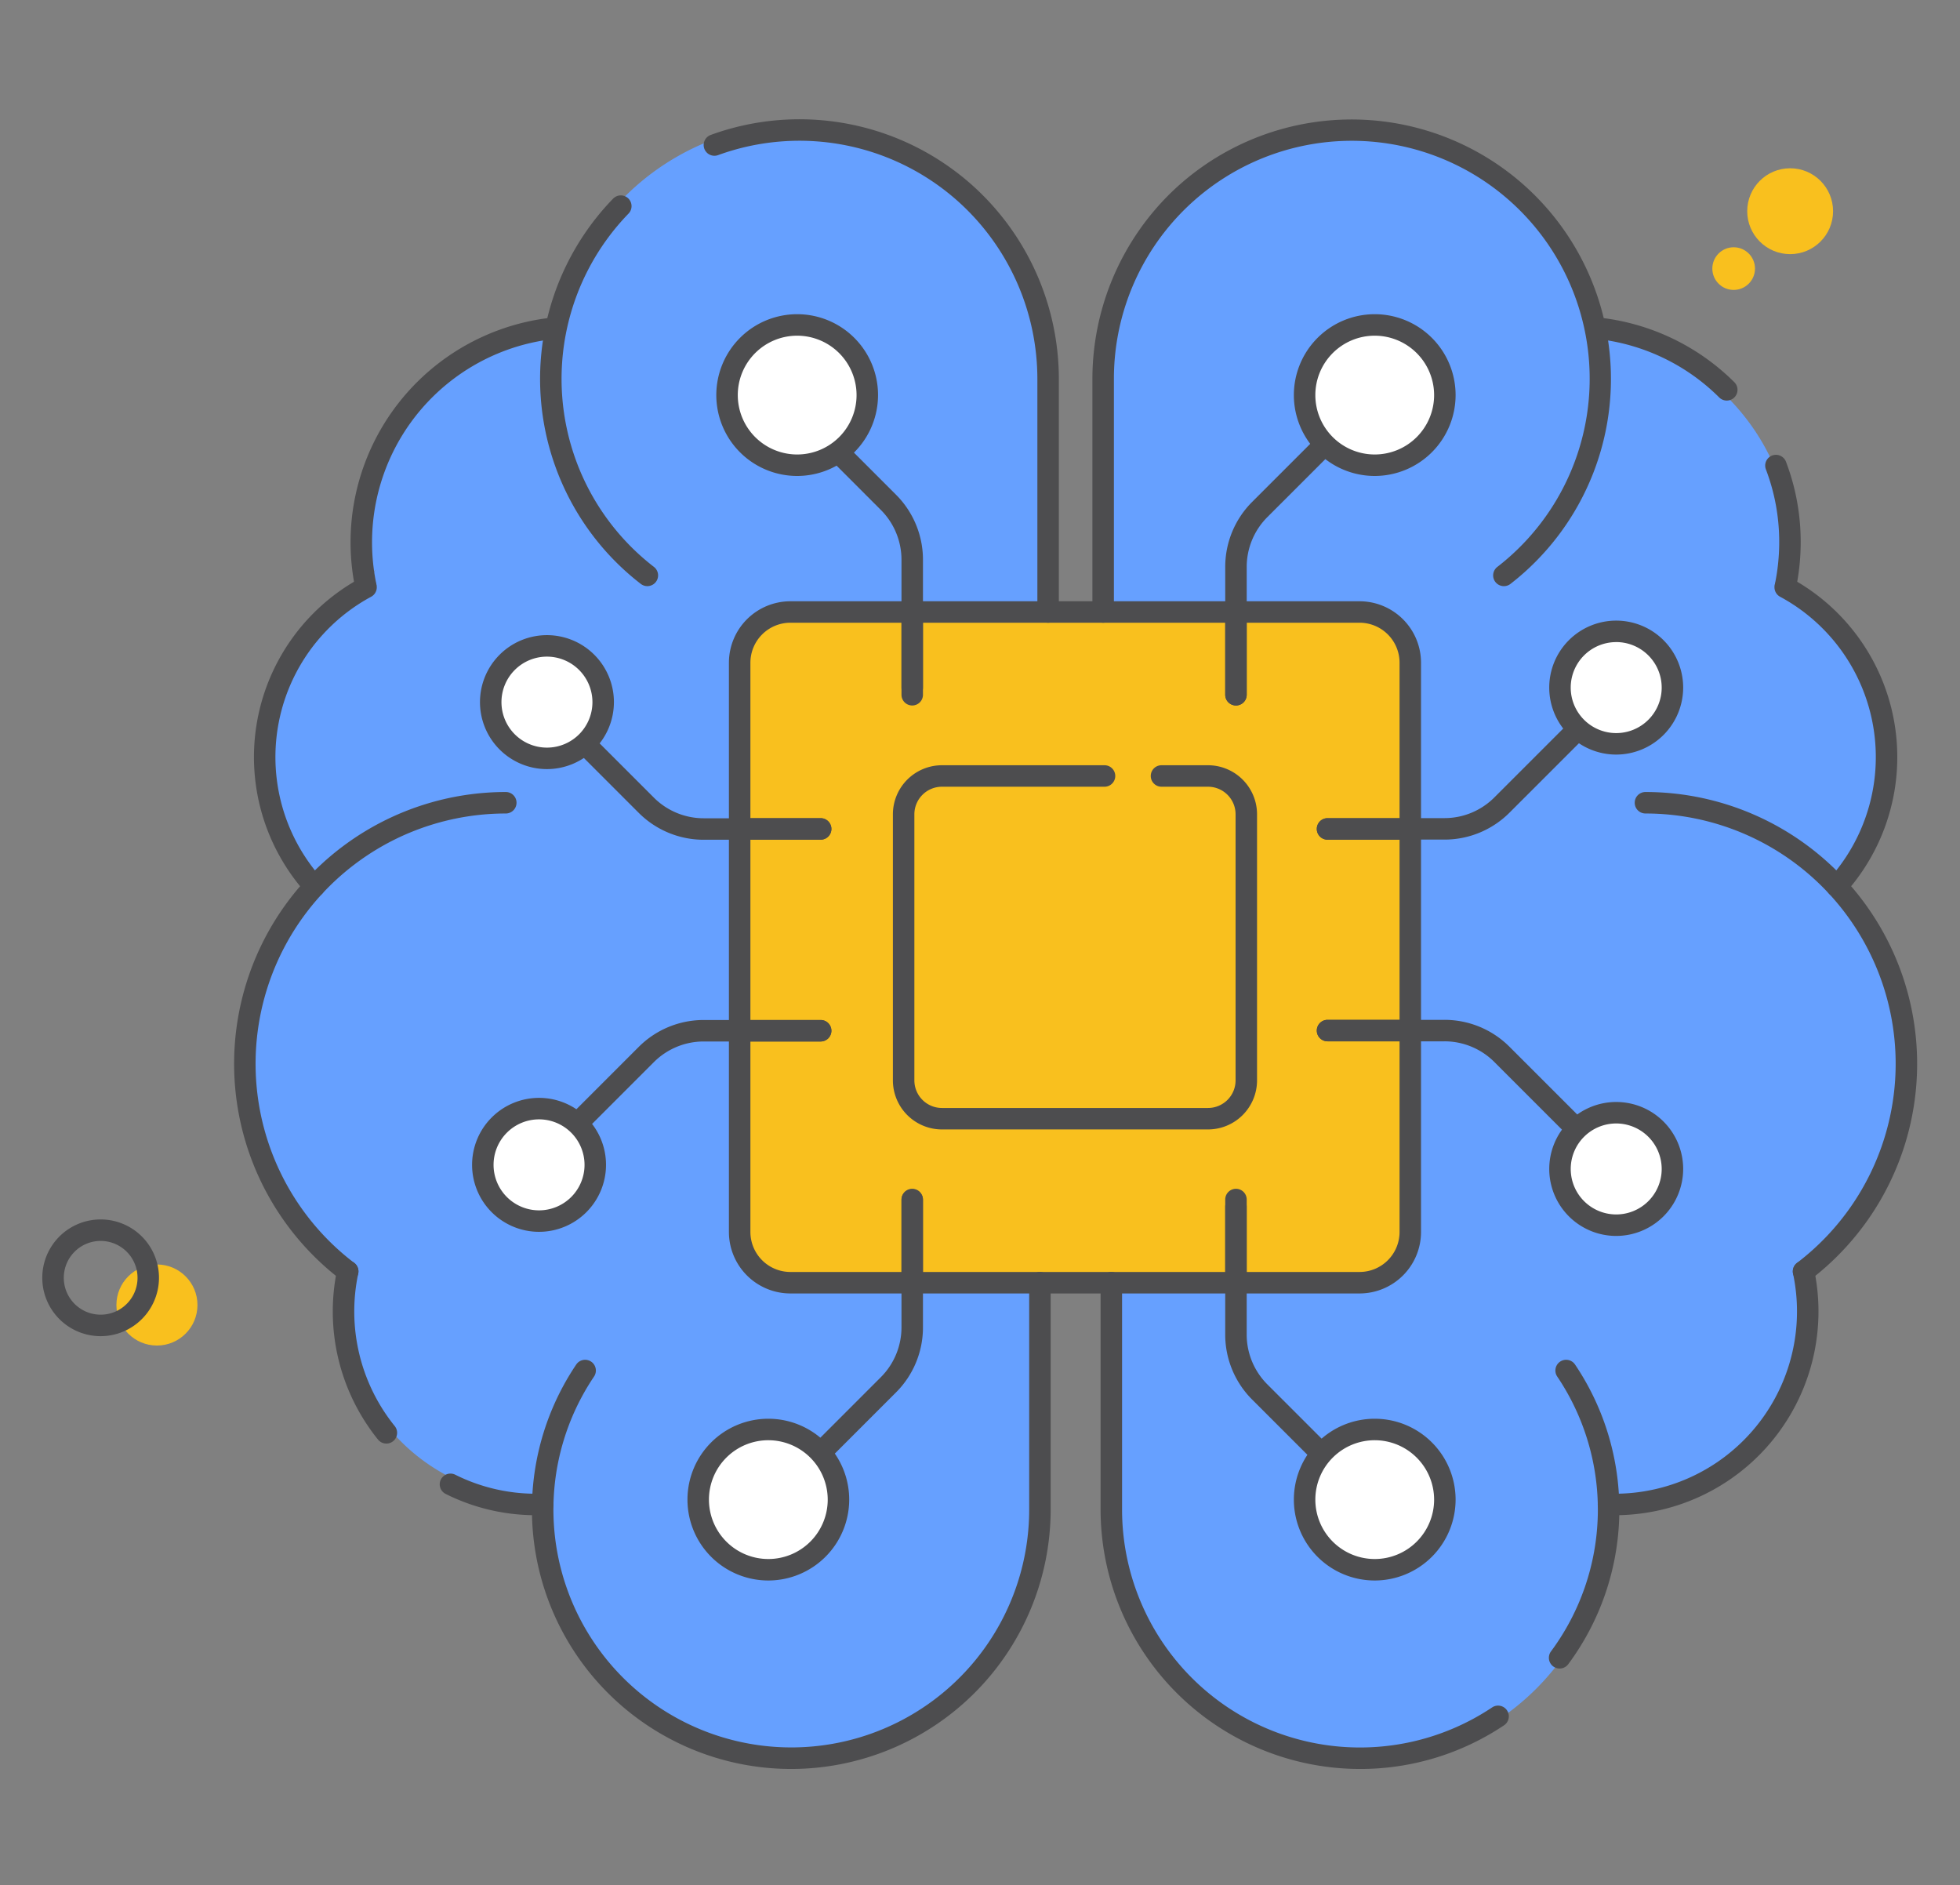 <svg xmlns="http://www.w3.org/2000/svg" id="Layer_1" data-name="Layer 1" viewBox="0 0 365 351"><rect x="0" y="0" width="365" height="351" fill="#808080" stroke="none"/><path d="M205.53,71.113v34.743l1.528,146.819v29.007a46.3,46.3,0,0,0,92.6,0c0-.328,0-.655-.024-.983l.012.013c.388.012.788.024,1.188.024a35.966,35.966,0,0,0,35.131-43.4,48.59,48.59,0,0,0,6.209-71.693,35.92,35.92,0,0,0-9.628-55.686l-1.771-2.183,1.843,1.831a40.117,40.117,0,0,0,.813-8.064c0-20.312-16.638-37.253-36.259-39.861a46.307,46.307,0,0,0-91.642,9.435Z" fill="#66a0ff"></path><path d="M145.765,23.132A46.529,46.529,0,0,0,103.71,59.888C84.088,62.5,67.451,79.437,67.451,99.749a40.117,40.117,0,0,0,.812,8.064l1.843-1.831-1.77,2.183a35.921,35.921,0,0,0-9.629,55.686,48.592,48.592,0,0,0,6.209,71.693,35.971,35.971,0,0,0,35.131,43.4c.4,0,.8-.012,1.189-.025l.012-.012c-.024.328-.024.655-.024.983a46.3,46.3,0,0,0,92.6,0V250.884l1.528-146.818V69.323A46.311,46.311,0,0,0,145.765,23.132Z" fill="#66a0ff"></path><rect x="137.742" y="113.95" width="124.889" height="124.889" rx="9.443" fill="#f9c01e"></rect><path d="M253.188,240.84h-106A11.456,11.456,0,0,1,135.742,229.4v-106a11.456,11.456,0,0,1,11.444-11.444h106a11.456,11.456,0,0,1,11.444,11.444v106A11.456,11.456,0,0,1,253.188,240.84Zm-106-124.89a7.452,7.452,0,0,0-7.444,7.444v106a7.452,7.452,0,0,0,7.444,7.444h106a7.452,7.452,0,0,0,7.444-7.444v-106a7.452,7.452,0,0,0-7.444-7.444Z" fill="#4d4d4f"></path><path d="M224.963,210.3H175.411a9.142,9.142,0,0,1-9.132-9.132V151.619a9.142,9.142,0,0,1,9.132-9.132h30.278a2,2,0,0,1,0,4H175.411a5.138,5.138,0,0,0-5.132,5.132v49.552a5.138,5.138,0,0,0,5.132,5.132h49.552a5.138,5.138,0,0,0,5.132-5.132V151.619a5.138,5.138,0,0,0-5.132-5.132H216.3a2,2,0,0,1,0-4h8.661a9.142,9.142,0,0,1,9.132,9.132v49.552A9.142,9.142,0,0,1,224.963,210.3Z" fill="#4d4d4f"></path><path d="M195.184,115.95a2,2,0,0,1-2-2V70.512A44.458,44.458,0,0,0,179.1,38.121a44.28,44.28,0,0,0-45.351-9.247,2,2,0,1,1-1.375-3.756A48.286,48.286,0,0,1,181.834,35.2a48.477,48.477,0,0,1,15.35,35.316V113.95A2,2,0,0,1,195.184,115.95Z" fill="#4d4d4f"></path><path d="M120.552,109.137a1.993,1.993,0,0,1-1.223-.419,48.218,48.218,0,0,1-5.152-71.732,2,2,0,0,1,2.876,2.78,44.218,44.218,0,0,0,4.725,65.79,2,2,0,0,1-1.226,3.581Z" fill="#4d4d4f"></path><path d="M147.359,329.38a48.308,48.308,0,0,1-40.05-75.308,2,2,0,0,1,3.314,2.24,44.3,44.3,0,1,0,81.037,24.767V238.84a2,2,0,0,1,4,0v42.239A48.356,48.356,0,0,1,147.359,329.38Z" fill="#4d4d4f"></path><path d="M68.093,111.006a2,2,0,0,1-1.957-1.6,42.083,42.083,0,0,1,36.211-50.218,2,2,0,1,1,.469,3.973A38.082,38.082,0,0,0,70.055,108.6a2,2,0,0,1-1.962,2.4Z" fill="#4d4d4f"></path><path d="M58.546,167.037a2,2,0,0,1-1.485-.66,37.922,37.922,0,0,1,10.155-58.784,2,2,0,0,1,1.9,3.52A33.921,33.921,0,0,0,60.03,163.7a2,2,0,0,1-1.484,3.341Z" fill="#4d4d4f"></path><path d="M99.884,282.13a37.533,37.533,0,0,1-16.873-3.953,2,2,0,1,1,1.782-3.581,33.57,33.57,0,0,0,15.091,3.534c.376,0,.751,0,1.124-.018a2,2,0,1,1,.134,4Q100.515,282.131,99.884,282.13Z" fill="#4d4d4f"></path><path d="M71.952,268.791a2,2,0,0,1-1.556-.743,37.993,37.993,0,0,1-7.6-31.728,2,2,0,1,1,3.913.83,34,34,0,0,0,6.8,28.383,2,2,0,0,1-1.553,3.258Z" fill="#4d4d4f"></path><path d="M64.75,238.735a1.985,1.985,0,0,1-1.211-.41A50.6,50.6,0,0,1,94.19,147.471a2,2,0,0,1,0,4,46.6,46.6,0,0,0-28.226,83.674,2,2,0,0,1-1.214,3.59Z" fill="#4d4d4f"></path><path d="M205.432,115.95a2,2,0,0,1-2-2V70.512A48.476,48.476,0,0,1,218.781,35.2a48.3,48.3,0,1,1,62.506,73.522,2,2,0,0,1-2.45-3.162,44.3,44.3,0,1,0-71.4-35.044V113.95A2,2,0,0,1,205.432,115.95Z" fill="#4d4d4f"></path><path d="M253.256,329.38a48.355,48.355,0,0,1-48.3-48.3V238.84a2,2,0,0,1,4,0v42.239a44.306,44.306,0,0,0,68.911,36.841,2,2,0,0,1,2.226,3.325A48.079,48.079,0,0,1,253.256,329.38Z" fill="#4d4d4f"></path><path d="M290.435,310.677a2,2,0,0,1-1.6-3.193,44.321,44.321,0,0,0,1.16-51.172,2,2,0,0,1,3.315-2.24,48.324,48.324,0,0,1-1.265,55.8A2,2,0,0,1,290.435,310.677Z" fill="#4d4d4f"></path><path d="M332.522,111.006a2,2,0,0,1-1.961-2.4,38.388,38.388,0,0,0,.772-7.668A37.855,37.855,0,0,0,328.855,87.4a2,2,0,0,1,3.739-1.424,41.859,41.859,0,0,1,2.739,14.958,42.327,42.327,0,0,1-.854,8.47A2,2,0,0,1,332.522,111.006Z" fill="#4d4d4f"></path><path d="M321.567,74.585A1.99,1.99,0,0,1,320.155,74,38.13,38.13,0,0,0,297.8,63.161a2,2,0,1,1,.469-3.973,42.157,42.157,0,0,1,24.711,11.981,2,2,0,0,1-1.412,3.416Z" fill="#4d4d4f"></path><path d="M342.069,167.037a2,2,0,0,1-1.484-3.341,33.922,33.922,0,0,0-9.086-52.583,2,2,0,0,1,1.9-3.52,37.922,37.922,0,0,1,10.155,58.784A2,2,0,0,1,342.069,167.037Z" fill="#4d4d4f"></path><path d="M300.731,282.13c-.421,0-.839-.006-1.257-.02a2,2,0,0,1-1.932-2.066,2.027,2.027,0,0,1,2.065-1.932c.373.013.748.018,1.124.018a33.946,33.946,0,0,0,33.177-40.981,2,2,0,0,1,3.913-.829,37.945,37.945,0,0,1-37.09,45.81Z" fill="#4d4d4f"></path><path d="M335.865,238.735a2,2,0,0,1-1.214-3.59,46.6,46.6,0,0,0-28.226-83.674,2,2,0,0,1,0-4,50.6,50.6,0,0,1,30.652,90.854A1.99,1.99,0,0,1,335.865,238.735Z" fill="#4d4d4f"></path><path d="M230.168,131.362a2,2,0,0,1-2-2V105.6a17.1,17.1,0,0,1,5.041-12.171L251.8,74.839a2,2,0,1,1,2.828,2.828L236.038,96.26a13.122,13.122,0,0,0-3.87,9.342v23.76A2,2,0,0,1,230.168,131.362Z" fill="#4d4d4f"></path><path d="M251.8,278.387a2,2,0,0,1-1.414-.586l-17.18-17.179a17.1,17.1,0,0,1-5.041-12.171v-23.76a2,2,0,0,1,4,0v23.76a13.122,13.122,0,0,0,3.87,9.342l17.179,17.18a2,2,0,0,1-1.414,3.414Z" fill="#4d4d4f"></path><path d="M268.962,156.332H247.22a2,2,0,0,1,0-4h21.742a13.119,13.119,0,0,0,9.342-3.87l18.474-18.473a2,2,0,0,1,2.828,2.828L281.133,151.29A17.1,17.1,0,0,1,268.962,156.332Z" fill="#4d4d4f"></path><path d="M298.192,216.821a1.99,1.99,0,0,1-1.414-.586l-18.473-18.472a13.123,13.123,0,0,0-9.343-3.87H247.22a2,2,0,0,1,0-4h21.742a17.1,17.1,0,0,1,12.171,5.042l18.473,18.472a2,2,0,0,1-1.414,3.414Z" fill="#4d4d4f"></path><path d="M146.832,278.462a2,2,0,0,1-1.414-3.414l18.592-18.592a13.129,13.129,0,0,0,3.869-9.343v-23.76a2,2,0,0,1,4,0v23.76a17.1,17.1,0,0,1-5.04,12.171l-18.593,18.592A1.99,1.99,0,0,1,146.832,278.462Z" fill="#4d4d4f"></path><path d="M169.879,130.024a2,2,0,0,1-2-2v-23.76a13.125,13.125,0,0,0-3.869-9.342l-17.179-17.18a2,2,0,0,1,2.828-2.828l17.179,17.18a17.1,17.1,0,0,1,5.041,12.17v23.76A2,2,0,0,1,169.879,130.024Z" fill="#4d4d4f"></path><path d="M101.856,216.851a2,2,0,0,1-1.414-3.414l18.473-18.473a17.1,17.1,0,0,1,12.17-5.041h21.742a2,2,0,0,1,0,4H131.085a13.125,13.125,0,0,0-9.342,3.869L103.27,216.265A1.99,1.99,0,0,1,101.856,216.851Z" fill="#4d4d4f"></path><path d="M152.827,156.361H131.085a17.1,17.1,0,0,1-12.17-5.041l-18.473-18.473a2,2,0,1,1,2.828-2.828l18.473,18.473a13.129,13.129,0,0,0,9.342,3.869h21.742a2,2,0,0,1,0,4Z" fill="#4d4d4f"></path><circle cx="256.009" cy="73.563" r="13.059" fill="#fff"></circle><path d="M256.009,88.622a15.059,15.059,0,1,1,15.058-15.059A15.075,15.075,0,0,1,256.009,88.622Zm0-26.117a11.059,11.059,0,1,0,11.058,11.058A11.071,11.071,0,0,0,256.009,62.505Z" fill="#4d4d4f"></path><circle cx="148.453" cy="73.563" r="13.059" fill="#fff"></circle><path d="M148.454,88.622a15.059,15.059,0,1,1,15.058-15.059A15.075,15.075,0,0,1,148.454,88.622Zm0-26.117a11.059,11.059,0,1,0,11.058,11.058A11.071,11.071,0,0,0,148.454,62.505Z" fill="#4d4d4f"></path><circle cx="256.009" cy="279.227" r="13.059" fill="#fff"></circle><path d="M256.009,294.286a15.059,15.059,0,1,1,15.058-15.059A15.076,15.076,0,0,1,256.009,294.286Zm0-26.118a11.059,11.059,0,1,0,11.058,11.059A11.071,11.071,0,0,0,256.009,268.168Z" fill="#4d4d4f"></path><circle cx="143.083" cy="279.227" r="13.059" fill="#fff"></circle><path d="M143.083,294.286a15.059,15.059,0,1,1,15.059-15.059A15.077,15.077,0,0,1,143.083,294.286Zm0-26.118a11.059,11.059,0,1,0,11.059,11.059A11.071,11.071,0,0,0,143.083,268.168Z" fill="#4d4d4f"></path><circle cx="300.977" cy="128.024" r="10.471" fill="#fff"></circle><path d="M300.977,140.5a12.471,12.471,0,1,1,12.471-12.471A12.486,12.486,0,0,1,300.977,140.5Zm0-20.942a8.471,8.471,0,1,0,8.471,8.471A8.48,8.48,0,0,0,300.977,119.553Z" fill="#4d4d4f"></path><circle cx="100.385" cy="216.892" r="10.471" fill="#fff"></circle><path d="M100.385,229.363a12.471,12.471,0,1,1,12.47-12.47A12.484,12.484,0,0,1,100.385,229.363Zm0-20.941a8.471,8.471,0,1,0,8.47,8.471A8.48,8.48,0,0,0,100.385,208.422Z" fill="#4d4d4f"></path><circle cx="101.856" cy="130.734" r="10.471" fill="#fff"></circle><path d="M101.856,143.205a12.471,12.471,0,1,1,12.47-12.471A12.485,12.485,0,0,1,101.856,143.205Zm0-20.941a8.471,8.471,0,1,0,8.47,8.47A8.48,8.48,0,0,0,101.856,122.264Z" fill="#4d4d4f"></path><circle cx="300.977" cy="217.658" r="10.471" fill="#fff"></circle><path d="M300.977,230.128a12.47,12.47,0,1,1,12.471-12.47A12.485,12.485,0,0,1,300.977,230.128Zm0-20.94a8.47,8.47,0,1,0,8.471,8.47A8.48,8.48,0,0,0,300.977,209.188Z" fill="#4d4d4f"></path><path d="M230.168,131.362a2,2,0,0,1-2-2V115.2a2,2,0,0,1,4,0v14.161A2,2,0,0,1,230.168,131.362Z" fill="#4d4d4f"></path><path d="M169.879,131.362a2,2,0,0,1-2-2V115.2a2,2,0,0,1,4,0v14.161A2,2,0,0,1,169.879,131.362Z" fill="#4d4d4f"></path><path d="M169.879,239.589a2,2,0,0,1-2-2V223.428a2,2,0,0,1,4,0v14.161A2,2,0,0,1,169.879,239.589Z" fill="#4d4d4f"></path><path d="M230.168,239.514a2,2,0,0,1-2-2V223.353a2,2,0,0,1,4,0v14.161A2,2,0,0,1,230.168,239.514Z" fill="#4d4d4f"></path><path d="M261.381,156.361H247.22a2,2,0,0,1,0-4h14.161a2,2,0,0,1,0,4Z" fill="#4d4d4f"></path><path d="M261.381,193.893H247.22a2,2,0,0,1,0-4h14.161a2,2,0,0,1,0,4Z" fill="#4d4d4f"></path><path d="M152.827,156.332H138.666a2,2,0,0,1,0-4h14.161a2,2,0,0,1,0,4Z" fill="#4d4d4f"></path><path d="M152.827,193.923H138.666a2,2,0,0,1,0-4h14.161a2,2,0,0,1,0,4Z" fill="#4d4d4f"></path><circle cx="322.85" cy="50.012" r="3.972" fill="#f9c01e"></circle><circle cx="333.369" cy="39.326" r="7.994" fill="#f9c01e"></circle><circle cx="29.226" cy="242.99" r="7.547" fill="#f9c01e"></circle><path d="M18.745,248.792a10.867,10.867,0,1,1,10.511-13.609h0a10.874,10.874,0,0,1-10.511,13.609Zm0-17.734a6.866,6.866,0,1,0,6.645,5.134h0A6.878,6.878,0,0,0,18.741,231.058Z" fill="#4d4d4f"></path></svg>